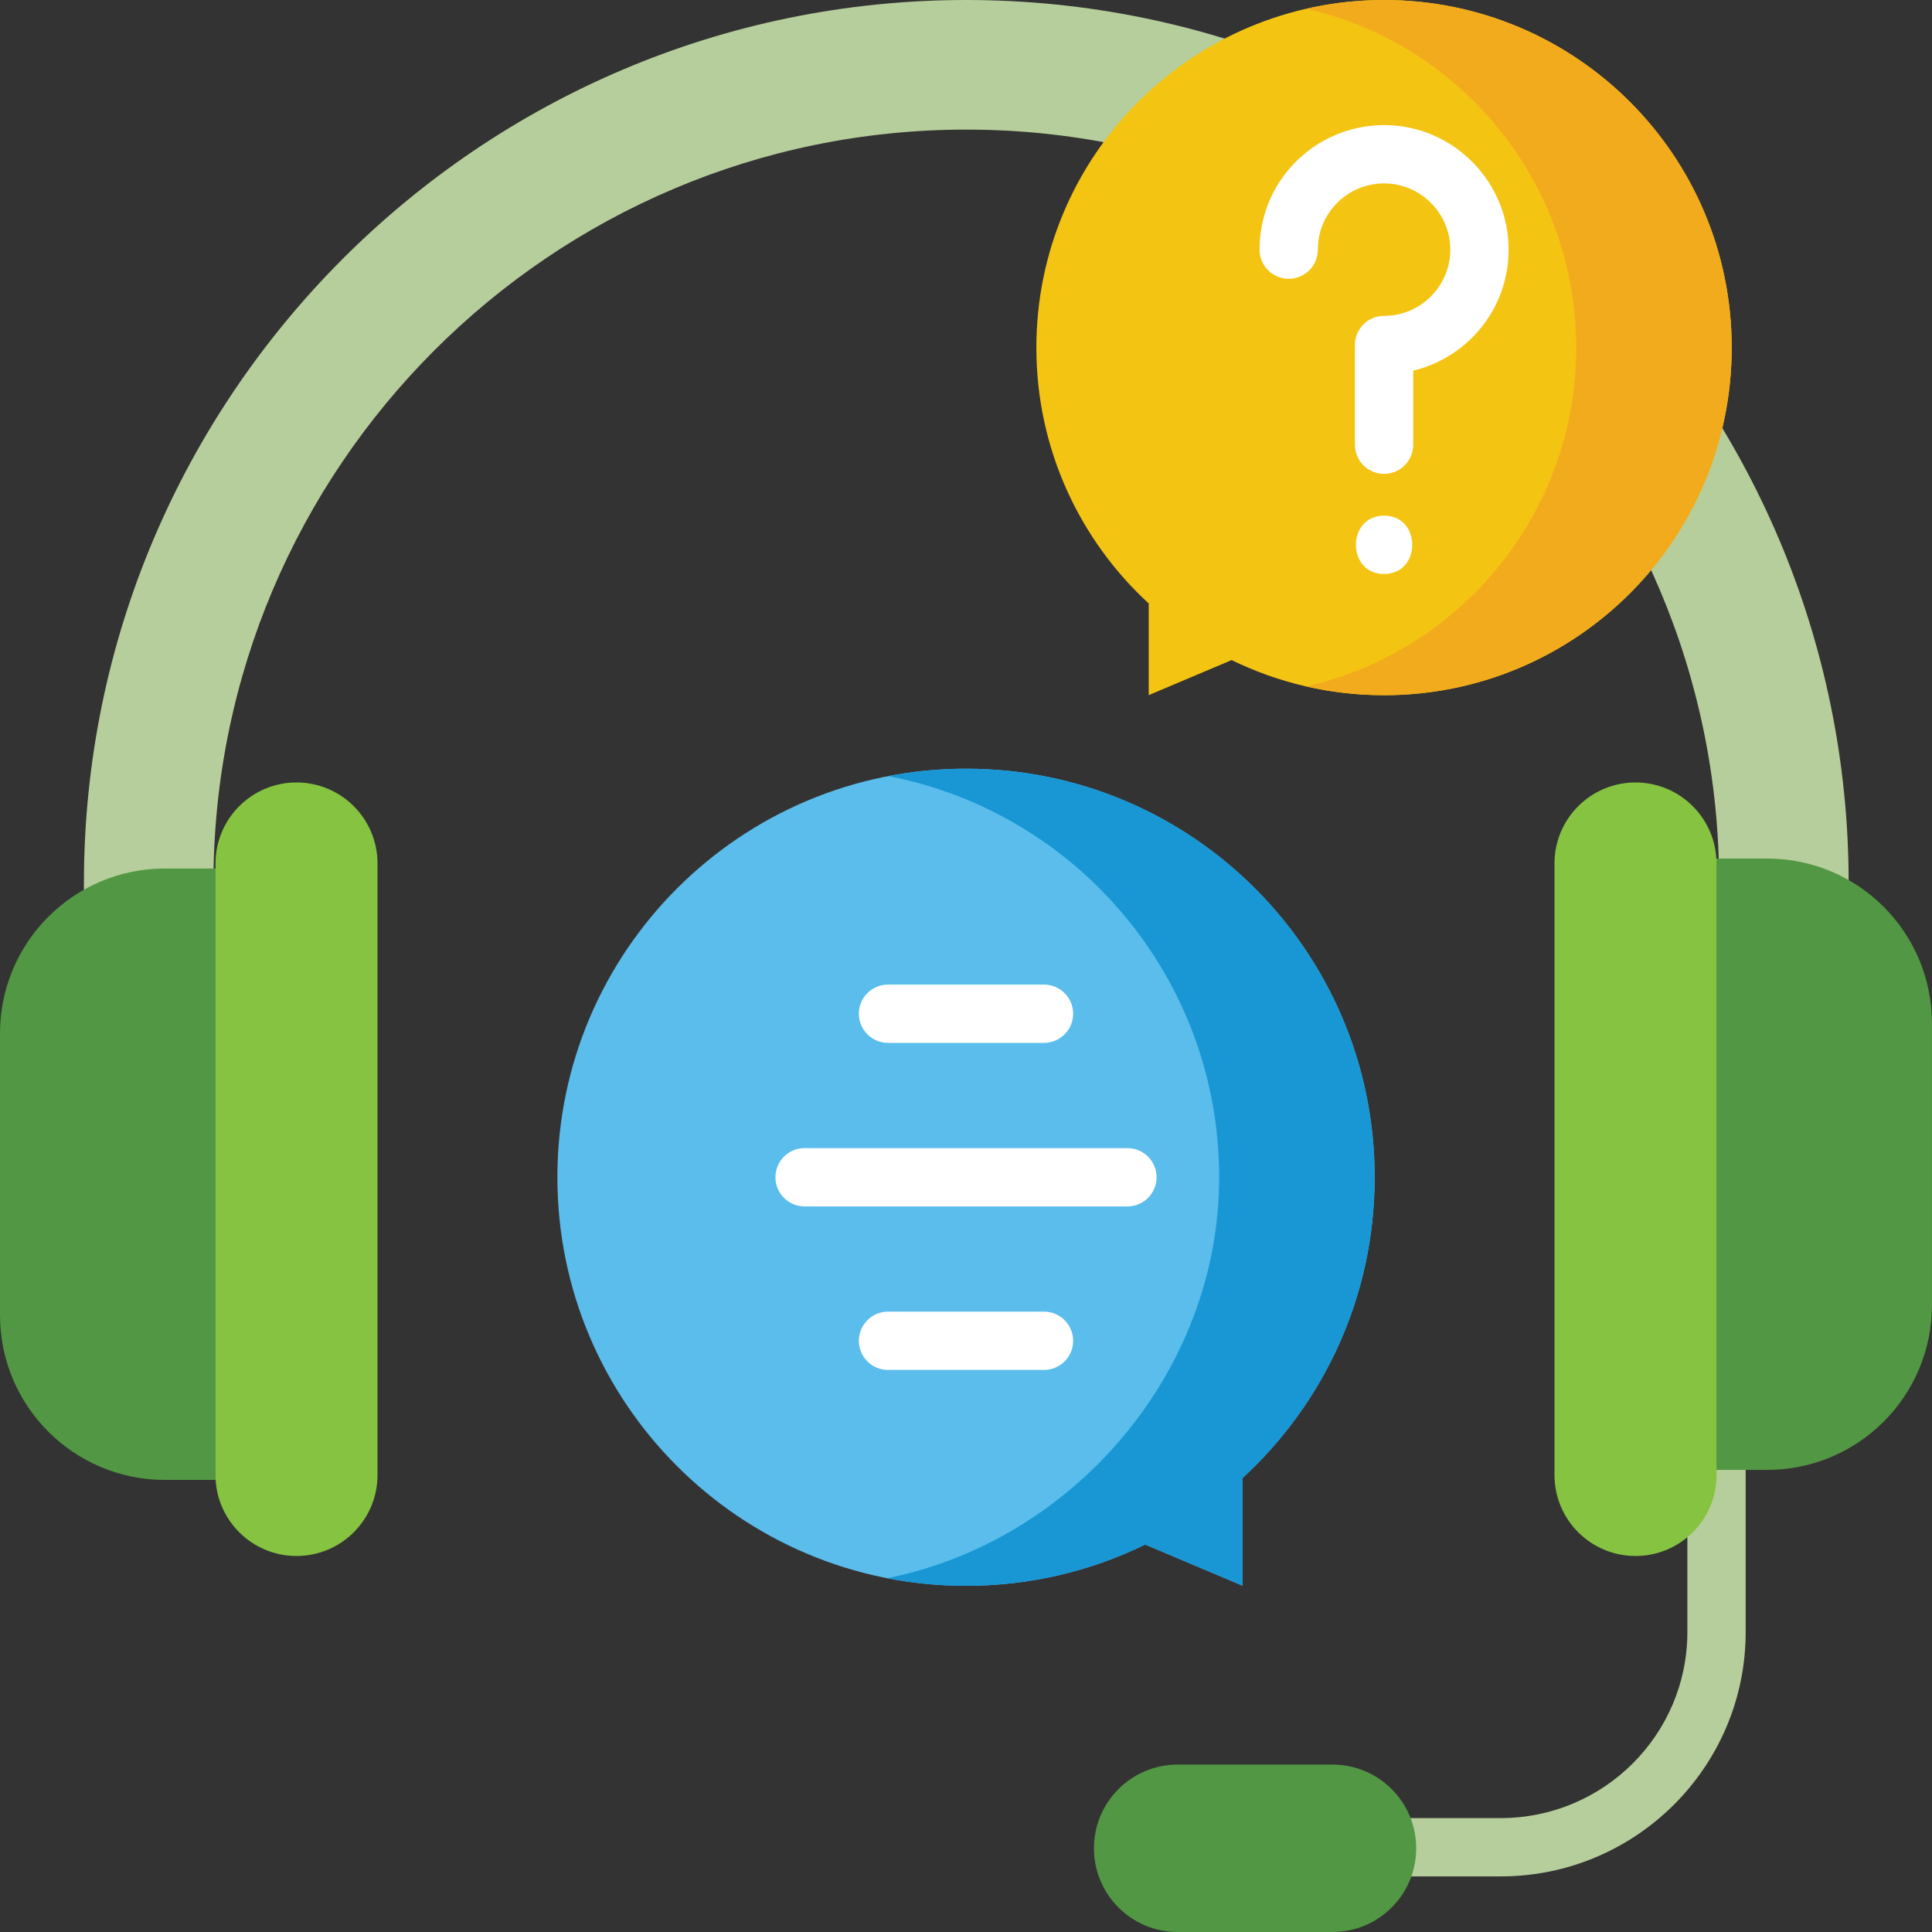 <svg width="50" height="50" viewBox="0 0 50 50" fill="none" xmlns="http://www.w3.org/2000/svg">
<rect x="0" y="0" width="50" height="50" fill="#333333" stroke="none"/>
<path d="M44.423 30.879C44.006 30.879 43.669 31.217 43.669 31.634V42.238C43.669 44.893 41.502 47.052 38.838 47.052H32.513C32.097 47.052 31.759 47.39 31.759 47.807C31.759 48.223 32.097 48.561 32.513 48.561H38.838C42.334 48.561 45.178 45.725 45.178 42.238V31.634C45.178 31.217 44.84 30.879 44.423 30.879Z" fill="#B6CE9B"/>
<path d="M30.478 50H34.484C35.681 50 36.651 49.03 36.651 47.834C36.651 46.637 35.681 45.667 34.484 45.667H30.478C29.281 45.667 28.311 46.637 28.311 47.834C28.311 49.03 29.281 50 30.478 50Z" fill="#529743"/>
<path d="M47.843 36.965H44.491V22.852C44.491 12.101 35.751 3.354 25.008 3.354C14.264 3.354 5.524 12.101 5.524 22.852V36.965H2.172V22.852C2.172 10.251 12.416 0 25.007 0C37.599 0 47.843 10.251 47.843 22.852V36.965Z" fill="#B6CE9B"/>
<path d="M7.673 22.477H4.266C1.91 22.477 0 24.387 0 26.744V34.035C0 36.39 1.91 38.3 4.266 38.3H7.673V22.477Z" fill="#529743"/>
<path d="M7.673 20.25C8.831 20.25 9.77 21.189 9.77 22.346V38.173C9.77 39.331 8.831 40.269 7.673 40.269C6.516 40.269 5.577 39.331 5.577 38.173V22.346C5.577 21.189 6.516 20.25 7.673 20.25Z" fill="#85C340"/>
<path d="M42.326 38.041H45.733C48.09 38.041 49.999 36.131 49.999 33.776V26.485C49.999 24.128 48.09 22.219 45.733 22.219H42.326V38.041Z" fill="#529743"/>
<path d="M42.327 40.269C41.169 40.269 40.23 39.331 40.23 38.173V22.346C40.23 21.189 41.169 20.25 42.327 20.25C43.484 20.25 44.423 21.189 44.423 22.346V38.173C44.423 39.331 43.484 40.269 42.327 40.269Z" fill="#85C340"/>
<path d="M25 19.894C30.841 19.894 35.576 24.628 35.576 30.468C35.576 33.547 34.259 36.318 32.158 38.25V41.038L29.637 39.973C28.237 40.657 26.663 41.041 25 41.041C19.16 41.041 14.425 36.307 14.425 30.468C14.425 24.628 19.16 19.894 25 19.894Z" fill="#5ABDEB"/>
<path d="M25 19.894C24.312 19.894 23.64 19.96 22.988 20.085C27.866 21.024 31.552 25.316 31.552 30.468C31.552 35.513 27.769 39.882 22.959 40.844C23.619 40.974 24.302 41.041 25 41.041C26.663 41.041 28.236 40.657 29.636 39.973L32.158 41.038V38.251C34.259 36.318 35.576 33.547 35.576 30.468C35.576 24.628 30.841 19.894 25 19.894Z" fill="#1997D4"/>
<path d="M22.982 26.99H27.018C27.435 26.99 27.773 26.652 27.773 26.235C27.773 25.819 27.435 25.481 27.018 25.481H22.982C22.565 25.481 22.227 25.819 22.227 26.235C22.227 26.652 22.565 26.99 22.982 26.99Z" fill="white"/>
<path d="M27.018 33.945H22.982C22.565 33.945 22.227 34.283 22.227 34.7C22.227 35.116 22.565 35.454 22.982 35.454H27.018C27.435 35.454 27.773 35.116 27.773 34.7C27.773 34.283 27.435 33.945 27.018 33.945Z" fill="white"/>
<path d="M29.178 29.713H20.823C20.406 29.713 20.068 30.051 20.068 30.468C20.068 30.884 20.406 31.222 20.823 31.222H29.178C29.595 31.222 29.932 30.884 29.932 30.468C29.933 30.051 29.595 29.713 29.178 29.713Z" fill="white"/>
<path d="M35.819 0C30.85 0 26.821 4.028 26.821 8.996C26.821 11.616 27.942 13.974 29.729 15.618V17.99L31.875 17.083C33.066 17.665 34.404 17.992 35.819 17.992C40.788 17.992 44.817 13.964 44.817 8.996C44.817 4.028 40.788 0 35.819 0V0Z" fill="#F4C413"/>
<path d="M35.819 0C35.127 0 34.454 0.078 33.807 0.226C37.807 1.139 40.792 4.719 40.792 8.996C40.792 13.273 37.807 16.852 33.807 17.766C34.454 17.914 35.127 17.992 35.819 17.992C40.788 17.992 44.816 13.964 44.816 8.996C44.816 4.028 40.788 0 35.819 0Z" fill="#F2AB1C"/>
<path d="M39.038 6.29C38.951 4.612 37.566 3.272 35.886 3.238C34.251 3.207 32.853 4.397 32.628 6.011C32.607 6.159 32.597 6.31 32.597 6.46C32.597 6.877 32.934 7.215 33.351 7.215C33.768 7.215 34.106 6.877 34.106 6.46C34.106 6.38 34.111 6.299 34.122 6.22C34.242 5.363 34.989 4.728 35.855 4.747C36.748 4.765 37.485 5.477 37.531 6.368C37.556 6.844 37.389 7.295 37.062 7.64C36.735 7.984 36.294 8.174 35.819 8.174C35.403 8.174 35.065 8.512 35.065 8.928V11.51C35.065 11.926 35.403 12.264 35.819 12.264C36.236 12.264 36.574 11.926 36.574 11.51V9.593C37.173 9.447 37.727 9.131 38.157 8.679C38.771 8.031 39.084 7.183 39.038 6.29Z" fill="white"/>
<path d="M35.82 13.345C34.849 13.345 34.847 14.855 35.82 14.855C36.791 14.855 36.792 13.345 35.82 13.345Z" fill="white"/>
</svg>
